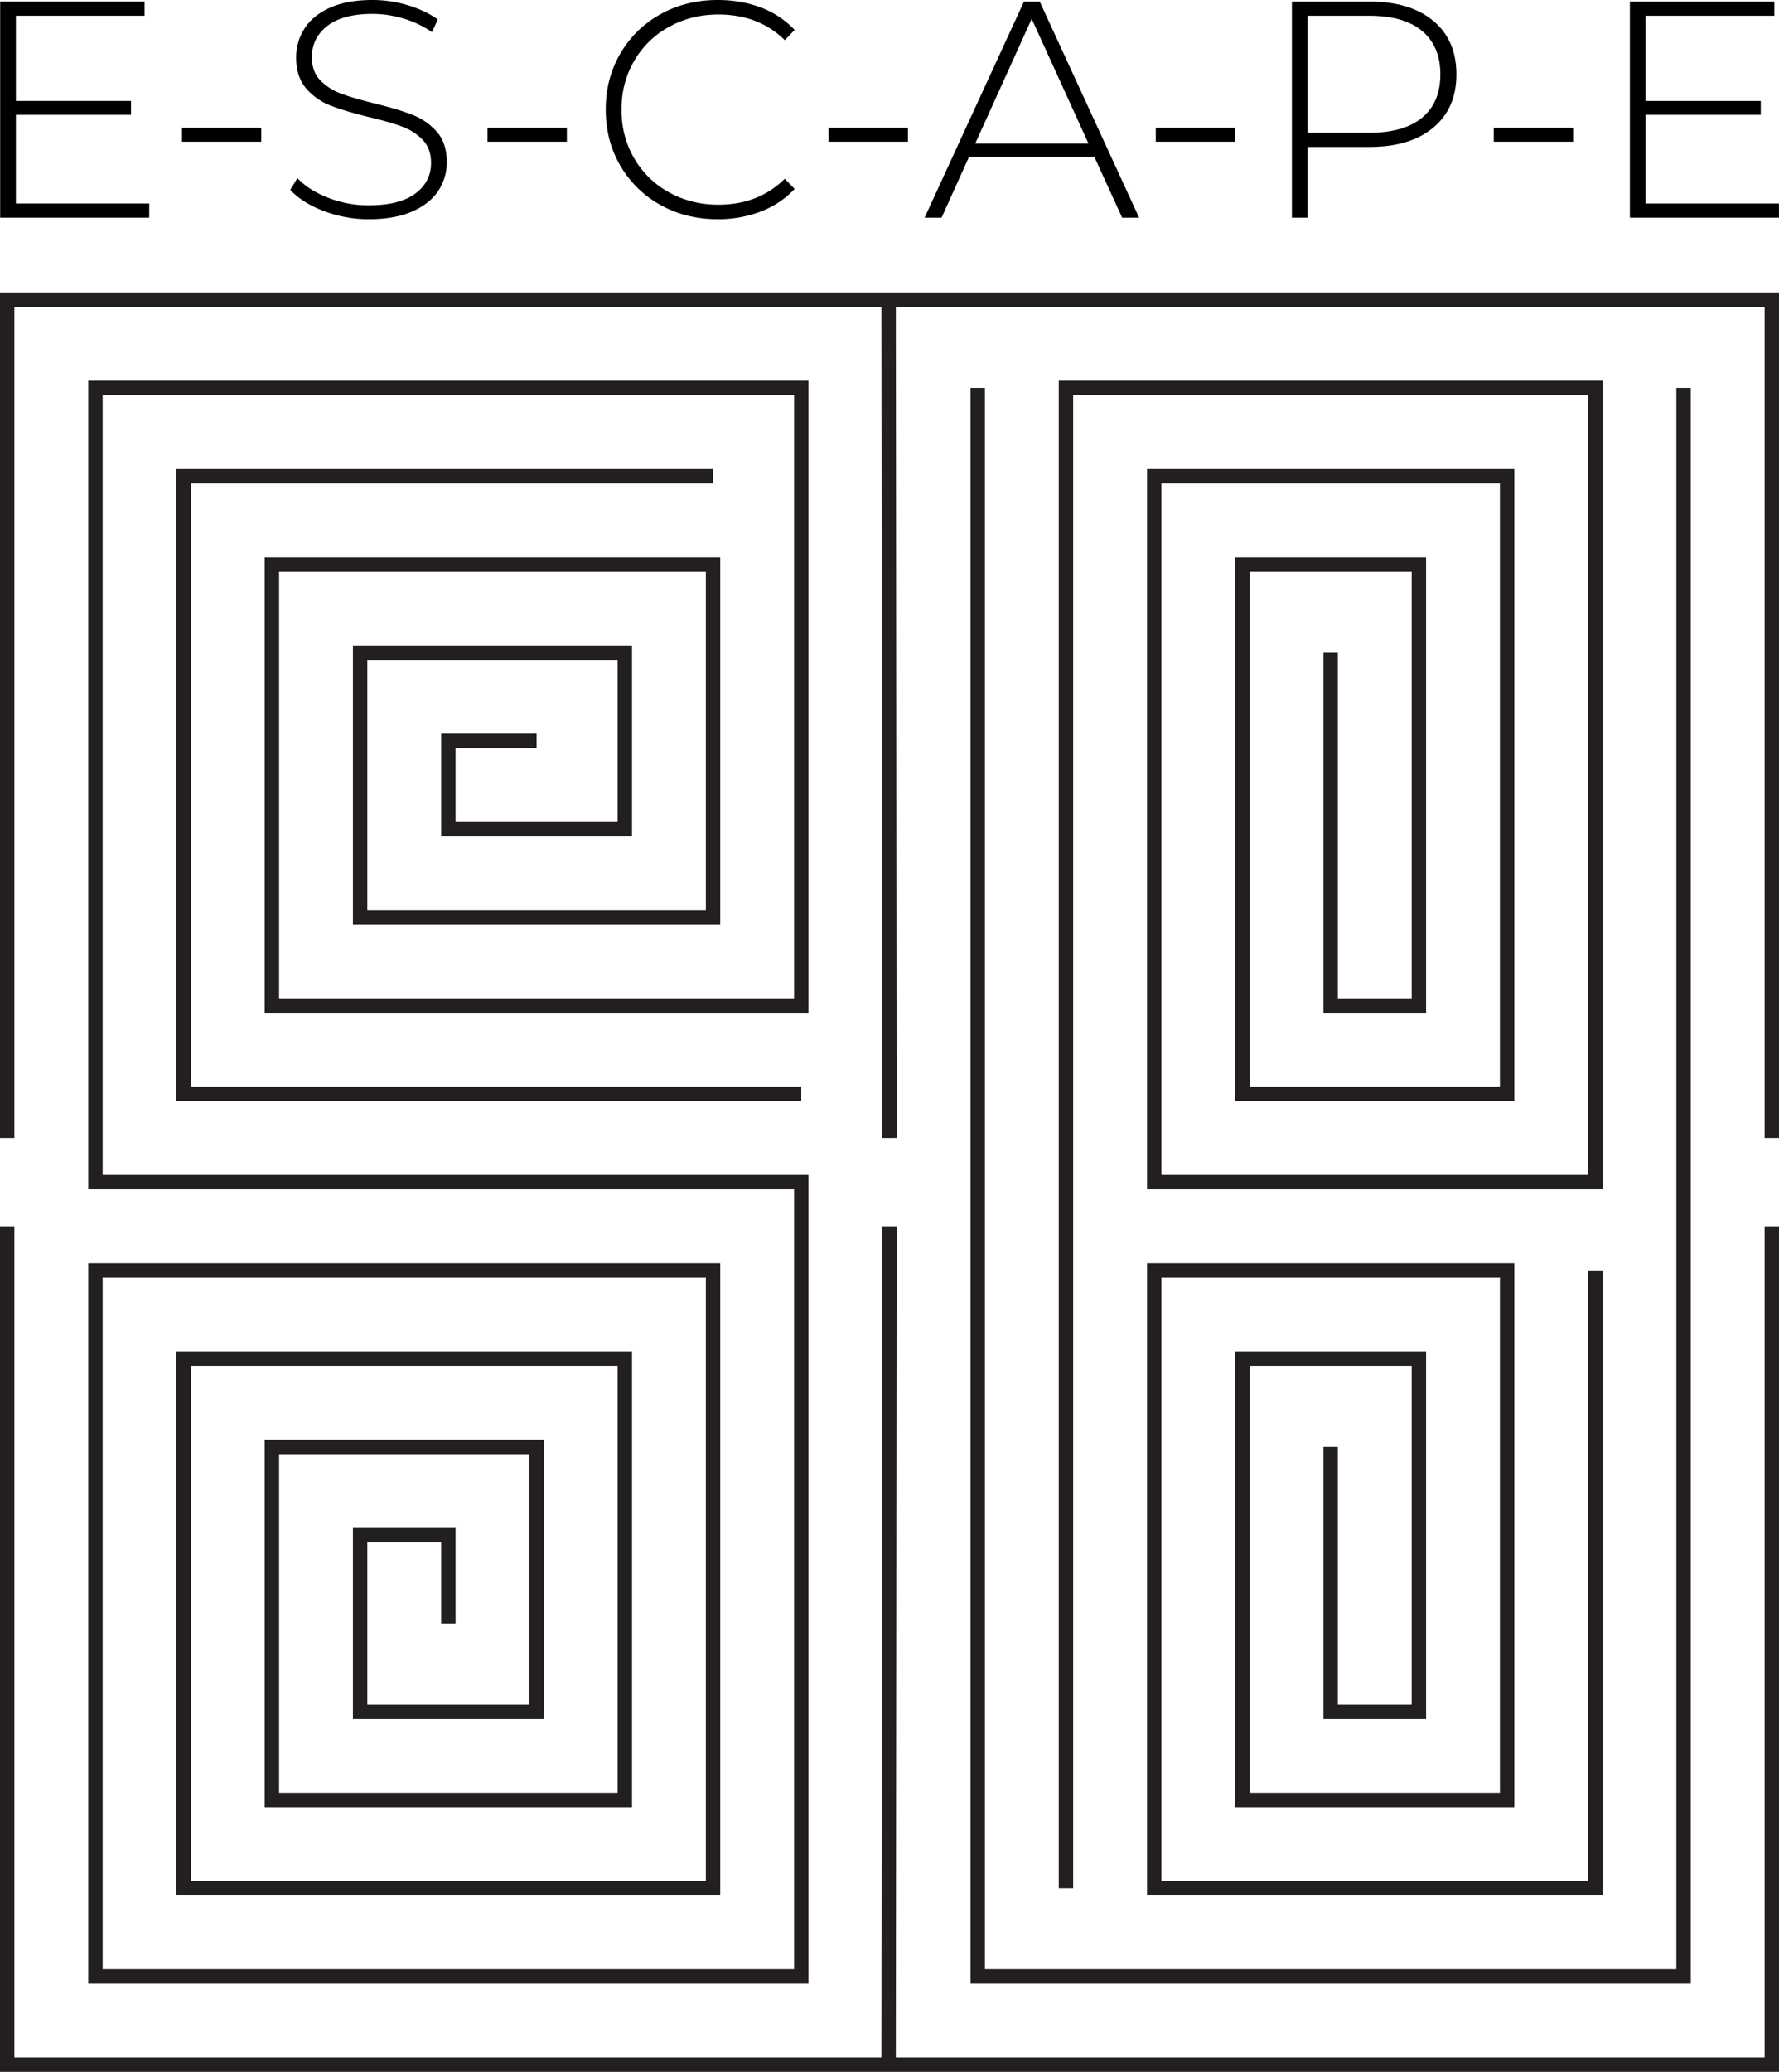 <svg xmlns="http://www.w3.org/2000/svg" viewBox="0 0 2111.744 2458.77"><defs><style>.cls-1{fill:none;stroke:#231f20;stroke-miterlimit:10;stroke-width:17.1px;}</style></defs><title>escape logo</title><g id="Layer_2" data-name="Layer 2"><g id="E_top" data-name="E top"><polyline class="cls-1" points="1265.337 2240.756 1265.337 460.308 1893.73 460.308 1893.73 1402.898 1370.069 1402.898 1370.069 565.04 1788.998 565.04 1788.998 1298.166 1474.801 1298.166 1474.801 669.772 1684.266 669.772 1684.266 1193.433 1579.533 1193.433 1579.533 774.504"/><polyline class="cls-1" points="1160.604 460.308 1160.604 2345.488 1998.462 2345.488 1998.462 460.308"/><polyline class="cls-1" points="1893.73 1507.63 1893.73 2240.756 1370.069 2240.756 1370.069 1507.63 1788.998 1507.63 1788.998 2136.023 1474.801 2136.023 1474.801 1612.362 1684.266 1612.362 1684.266 2031.291 1579.533 2031.291 1579.533 1717.094"/><polyline class="cls-1" points="846.408 565.04 218.014 565.04 218.014 1298.166 951.14 1298.166"/><polyline class="cls-1" points="532.211 1926.559 532.211 1821.827 427.479 1821.827 427.479 2031.291 636.943 2031.291 636.943 1717.094 322.747 1717.094 322.747 2136.023 741.676 2136.023 741.676 1612.362 218.014 1612.362 218.014 2240.756 846.408 2240.756 846.408 1507.63 113.282 1507.63 113.282 2345.488 951.14 2345.488 951.14 1402.898 113.282 1402.898 113.282 460.308 951.14 460.308 951.14 1193.433 322.747 1193.433 322.747 669.772 846.408 669.772 846.408 1088.701 427.479 1088.701 427.479 774.504 741.676 774.504 741.676 983.969 532.211 983.969 532.211 879.237 636.943 879.237"/><polyline class="cls-1" points="2103.194 1455.264 2103.194 2450.22 8.55 2450.22 8.55 1455.264"/><line class="cls-1" x1="1055.872" y1="1455.264" x2="1054.825" y2="2450.22"/><polyline class="cls-1" points="8.55 1350.532 8.55 355.576 2103.194 355.576 2103.194 1350.532"/><line class="cls-1" x1="1054.825" y1="355.576" x2="1055.872" y2="1350.532"/><path d="M177.154,241.452v16.854H.188V1.832H171.659V18.686H18.874V119.81H155.537V136.297H18.874V241.452Z"/><path d="M215.993,151.686h94.162v16.488H215.993Z"/><path d="M384.349,250.428q-25.47-9.703-39.753-25.098l8.427-13.922q13.551,14.289,36.456,23.265a130.725,130.725,0,0,0,48.181,8.977q36.633,0,55.325-13.922,18.685-13.921,18.685-36.273,0-17.218-9.892-27.479a65.495,65.495,0,0,0-24.548-15.755q-14.658-5.496-39.57-11.358-28.218-6.957-45.249-13.557A72.216,72.216,0,0,1,363.465,104.972q-11.91-13.741-11.908-36.823a62.616,62.616,0,0,1,9.893-34.257q9.892-15.568,30.227-24.731Q412.012.005,442.422,0a143.138,143.138,0,0,1,41.769,6.228q20.516,6.236,35.54,16.854L512.77,38.105a118.819,118.819,0,0,0-33.892-16.121,127.627,127.627,0,0,0-36.456-5.496q-35.543,0-53.859,14.29Q370.237,45.066,370.243,67.782q0,17.227,9.892,27.48a65.391,65.391,0,0,0,24.549,15.754q14.649,5.496,39.936,11.725,28.209,6.964,45.066,13.556a74.182,74.182,0,0,1,28.762,19.969q11.903,13.379,11.908,36.089a60.907,60.907,0,0,1-10.076,34.075Q510.199,241.818,489.32,250.978q-20.883,9.162-51.294,9.159A149.313,149.313,0,0,1,384.349,250.428Z"/><path d="M578.716,151.686h94.162v16.488H578.716Z"/><path d="M784.072,243.283a124.462,124.462,0,0,1-47.631-46.532q-17.406-29.678-17.403-66.683,0-37.002,17.403-66.683a124.503,124.503,0,0,1,47.631-46.532Q814.299.005,852.038,0q27.84,0,51.294,8.977a105.767,105.767,0,0,1,39.937,26.564l-11.724,12.09Q900.768,17.223,852.77,17.221q-32.245,0-58.623,14.656A107.24,107.24,0,0,0,752.745,72.362q-15.027,25.831-15.021,57.706,0,31.876,15.021,57.706a107.208,107.208,0,0,0,41.402,40.487q26.38,14.658,58.623,14.655,47.626,0,78.774-30.776l11.724,12.09a107.228,107.228,0,0,1-40.119,26.747,140.177,140.177,0,0,1-51.112,9.159Q814.297,260.138,784.072,243.283Z"/><path d="M983.571,151.686h94.162v16.488H983.571Z"/><path d="M1299.037,186.127H1150.282l-32.608,72.179h-20.152L1215.5,1.832h18.686l117.978,256.474h-20.152ZM1292.076,170.372,1224.66,22.35,1157.611,170.372Z"/><path d="M1371.95,151.686h94.162v16.488h-94.162Z"/><path d="M1701.334,24.732q27.48,22.901,27.479,63.568,0,40.309-27.479,63.203-27.48,22.901-75.843,22.899H1552.213v83.904h-18.686V1.832h91.964Q1673.855,1.832,1701.334,24.732Zm-13.19,114.864q21.615-17.948,21.617-51.295,0-33.336-21.617-51.478-21.622-18.136-62.653-18.136H1552.213V157.548h73.278Q1666.522,157.548,1688.144,139.596Z"/><path d="M1773.148,151.686h94.162v16.488h-94.162Z"/><path d="M2111.692,241.452v16.854H1934.725V1.832h171.471V18.686h-152.785V119.81H2090.075V136.297H1953.411V241.452Z"/></g></g></svg>